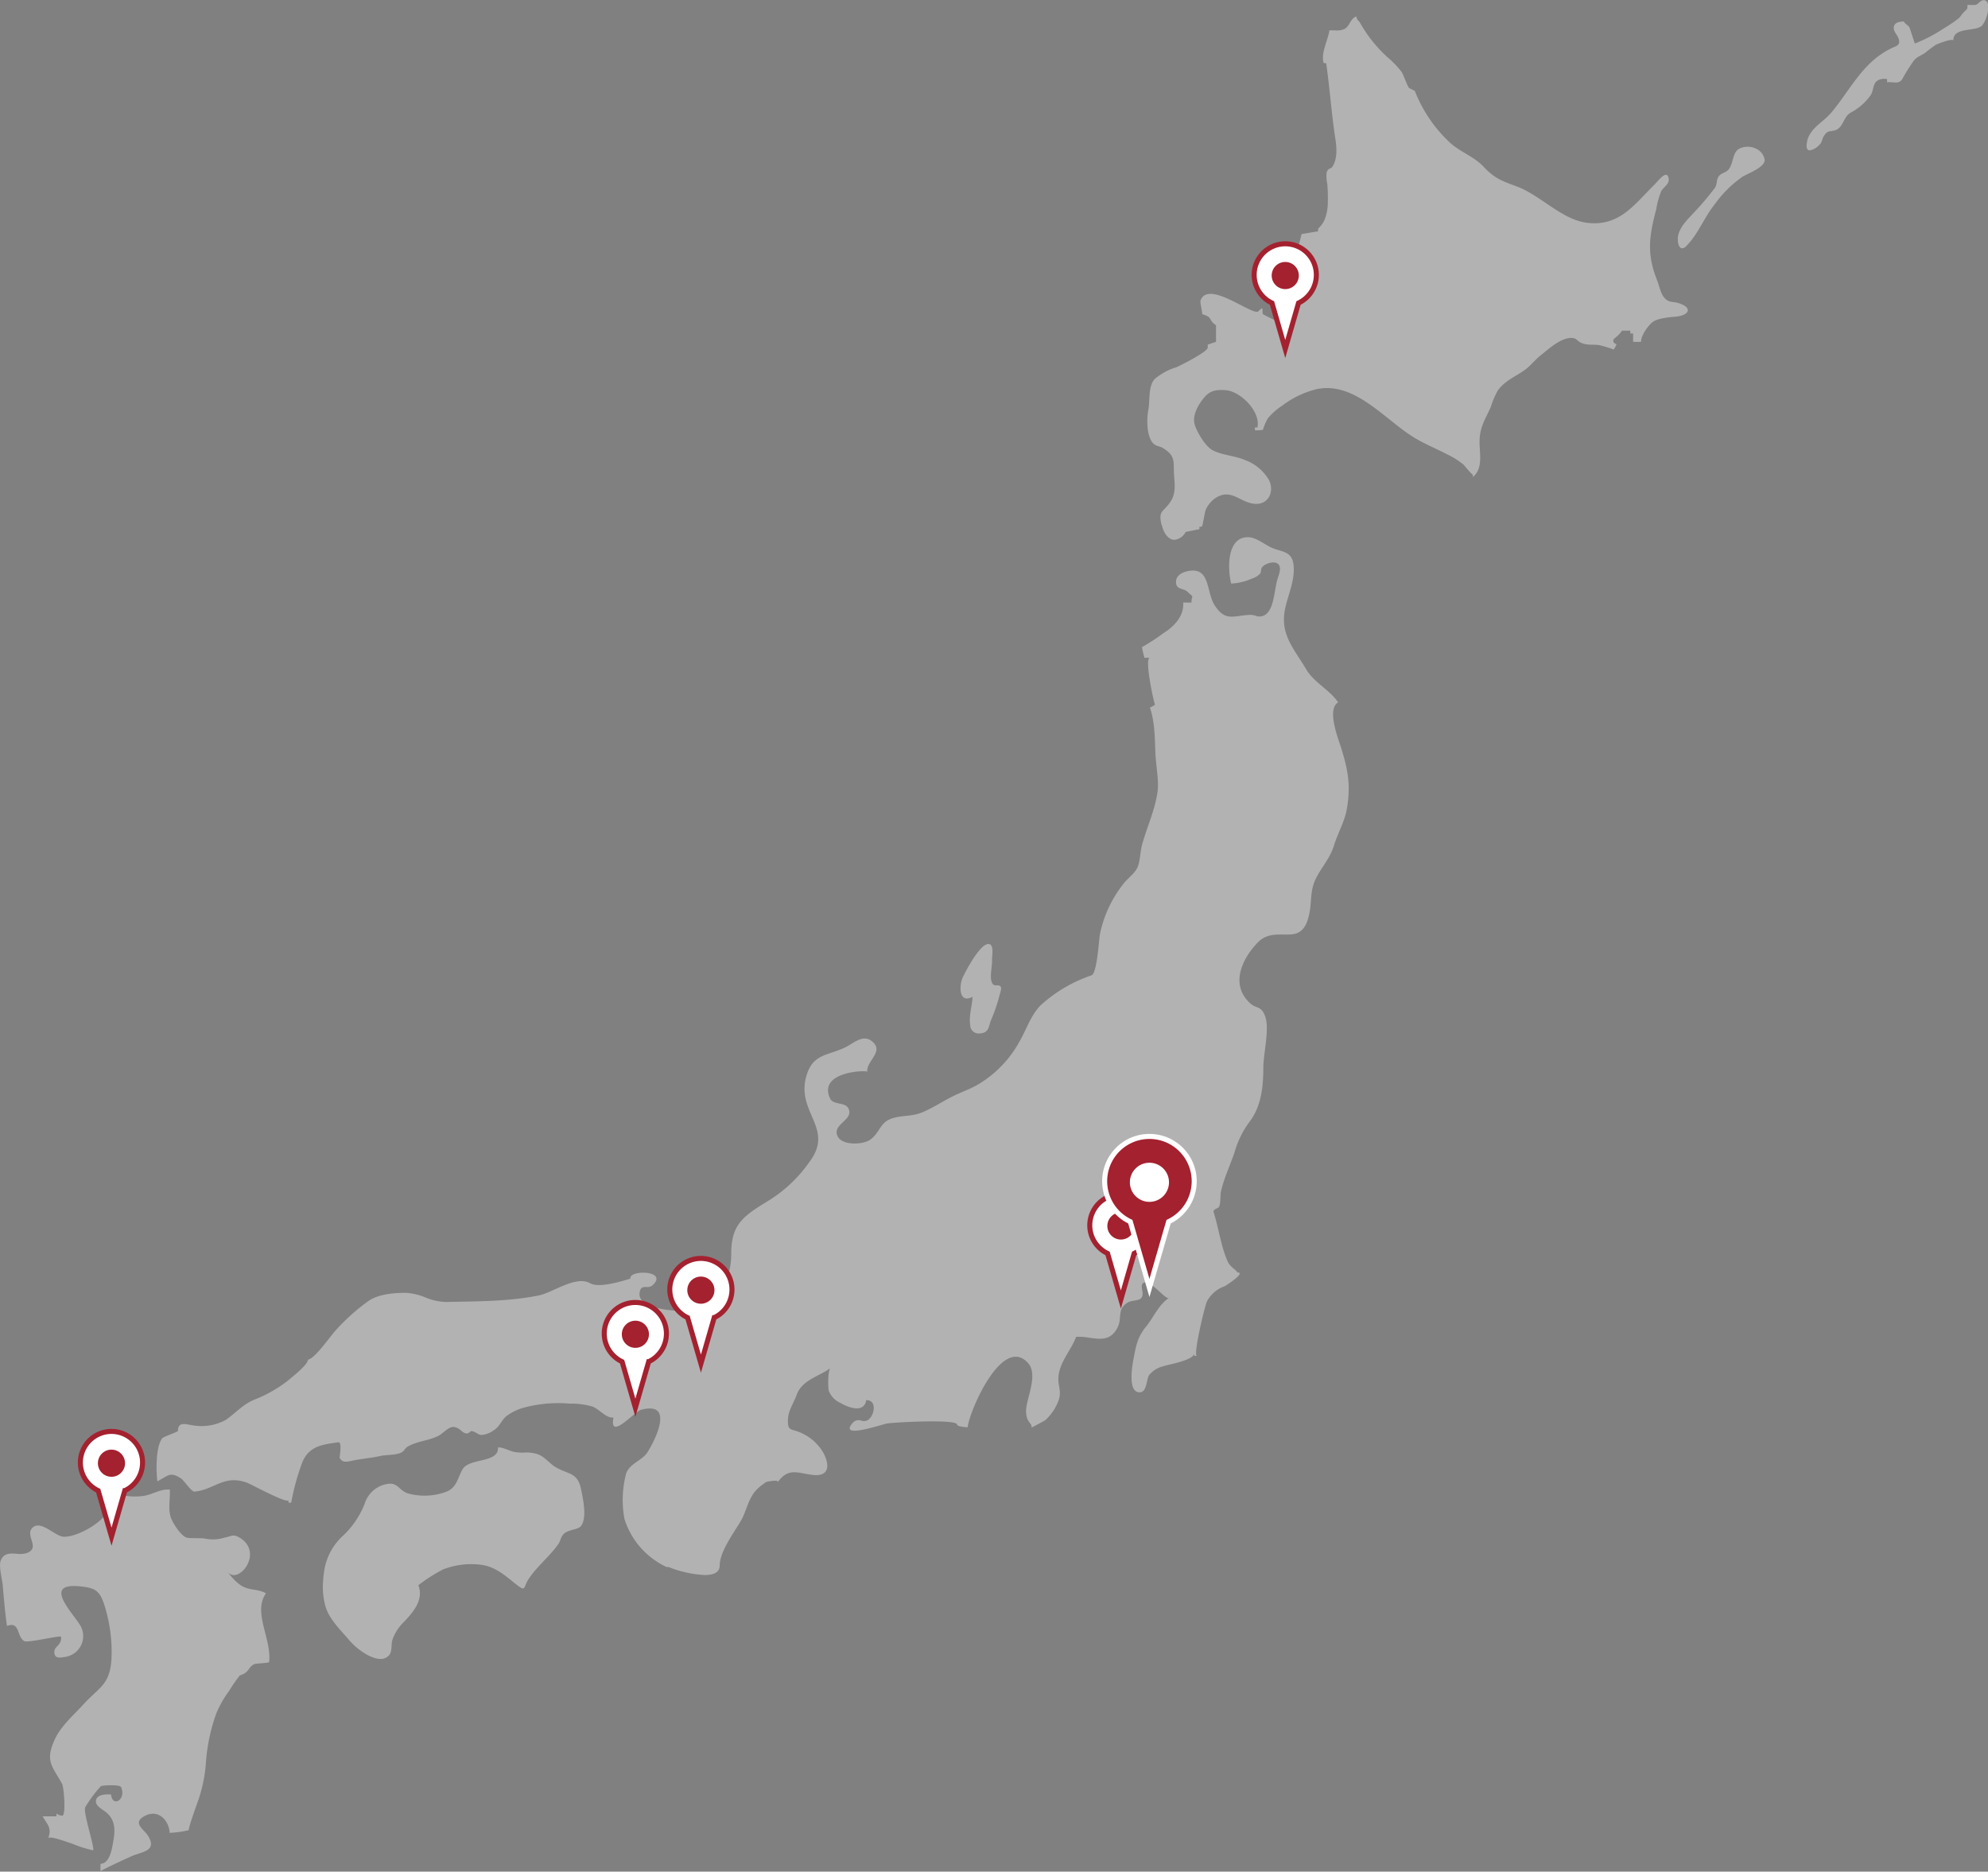<svg id="レイヤー_1" data-name="レイヤー 1" xmlns="http://www.w3.org/2000/svg" viewBox="0 0 395.2 372.05"><rect x="0" y="0" width="395.2" height="372.05" fill="#808080" stroke="none"/><defs><style>.cls-1{fill:#b2b2b2;}.cls-2,.cls-5{fill:#fff;}.cls-2{stroke:#a4212f;}.cls-2,.cls-4{stroke-miterlimit:10;}.cls-3,.cls-4{fill:#a4212f;}.cls-4{stroke:#fff;}</style></defs><g id="グループ_62" data-name="グループ 62"><g id="グループ_54" data-name="グループ 54"><g id="グループ_46" data-name="グループ 46"><path id="合体_1" data-name="合体 1" class="cls-1" d="M20,370.49c1.84-.07,2.26-3,2.5-4.37.41-2.23.49-4.33-1.42-5.88-.6-.5-1.89-1.12-2-2-.17-1.54,1.93-1.62,3-1.52.26,2.66,3.07,1,2-1.45-.27-.6-3.47-.37-4-.24a26.2,26.2,0,0,0-3.13,4.2c-.52,1,2.08,8.54,1.52,8.57a24.76,24.76,0,0,1-4-1.26c-2.29-.81-4.71-1.61-4.89-1.11.77-2.14-.16-2.69-1.11-4.38h2.75v-.55a2.75,2.75,0,0,0,1.13.44c.83,0,.34-5.69,0-6.33-1.92-3.54-3.52-4.47-1.39-9,1.24-2.6,3.78-4.78,5.56-6.74,3.13-3.45,5.27-3.87,5.63-8.92a30.65,30.65,0,0,0-1.22-10.3c-1-3.42-1.82-4-5.09-4.32-7.7-.74-1,5.58.27,8.06A4.17,4.17,0,0,1,14.14,329a4.21,4.21,0,0,1-1.19.37c-.8.1-2.17.5-2.15-1,0-1.2,1.47-1.21,1.34-3,0-.19-1.62.12-3.34.43s-3.64.64-4,.41c-1.5-.9-.82-4-3.41-3-.4-2.69-.61-5.42-.85-8.13-.11-1.18-.83-3.77-.39-4.88.61-1.51,1.88-1.43,3.15-1.34a5.08,5.08,0,0,0,1.9-.1c3.06-1-.41-3.57,1.3-5.11s4.46,1.81,6.23,1.83c2.4,0,6-2,7.63-3.69A9.37,9.37,0,0,0,22,298.58a14.28,14.28,0,0,1,.63-1.46c.22-.42.45-.21.87-.11a12,12,0,0,0,5.27.31c1.7-.33,3.16-1.36,5-1.22,0,.25,0,.49,0,.74,0,1.65-.36,3.4.26,5,.45,1.13,1.91,3.37,3,3.79.57.21,2.83.06,3.74.22a7.81,7.81,0,0,0,3.84-.19c1.45-.26,1.7-.83,3.12.06,4.79,3-.42,9.43-2.44,6.74a10.58,10.58,0,0,0,2.27,2.45c1.8,1.4,3.64.81,5.31,1.82-2.66,3.79,1.15,9,.63,13.64,0,.23-2.64.28-2.94.43-1,.48-.94,1.09-1.78,1.72a3.82,3.82,0,0,1-1.1.52,28.25,28.25,0,0,0-2.08,3A21.72,21.72,0,0,0,43,340.59a36.57,36.57,0,0,0-2.08,10,29.21,29.21,0,0,1-1.51,7.28c-.1.28-2.18,6-1.84,5.92a18.51,18.51,0,0,1-3.84.54c-.13-2.49-2.35-4.95-5.2-3.21-2.17,1.32.05,2.48.88,3.78,1.89,3-1.05,3.17-3.07,4-.51.22-6.33,2.87-6.33,3.08A6.8,6.8,0,0,1,20,370.49Zm49.63-44.2c-1.74-2.12-4.08-4.22-4.91-6.9a14.52,14.52,0,0,1-.49-5.12,23.48,23.48,0,0,1,.3-2.49A11.78,11.78,0,0,1,68,305.45a17.54,17.54,0,0,0,4.49-6.52A5.67,5.67,0,0,1,76.89,295c2.26-.45,2.39,1.36,4.33,1.9a12.49,12.49,0,0,0,7.62-.41C90.9,295.58,91,293.65,92,292c1.42-2.23,7.2-1.13,7-4.29,1.17,0,2.23.74,3.39.94a10.39,10.39,0,0,0,1.85.1,6.91,6.91,0,0,1,2.78.37c1.37.56,2.16,1.75,3.4,2.5,2.44,1.48,4.38,1,5.07,4.31.38,1.86,1.28,5.8,0,7.42-.6.77-2.55.67-3.44,1.58-.62.65-.6,1.38-1.11,2.08-1.76,2.46-4.22,4.38-5.87,6.89-1.19,1.81-.32,2.77-3,.61-1.89-1.54-3.78-3.07-6.28-3.44a15.58,15.58,0,0,0-7.71.9,33.24,33.24,0,0,0-4.91,3.14c1.1,2.91-1,5.32-2.84,7.27A9,9,0,0,0,78,326c-.28.9,0,2.25-.62,3a2.18,2.18,0,0,1-1.73.77c-2.16,0-5-2.28-6-3.5Zm63-14.74a15.77,15.77,0,0,1-8.48-9.56,20.45,20.45,0,0,1,.34-9.14c.77-2,3.16-2.49,4.25-4.21,1.5-2.38,5.43-10.17-1.28-8.4-1.39.37-6.39,6.28-5.51,1.53-1.38.22-2.89-1.71-4.19-2.18a15.26,15.26,0,0,0-4.46-.57,26.35,26.35,0,0,0-9.06.77,10.18,10.18,0,0,0-3.69,1.81c-1,.93-1.21,2-2.48,2.77a4.51,4.51,0,0,1-2.36.87c-.7,0-1.3-.82-2.14-.75-.75.86-1.36.34-2-.19a2.39,2.39,0,0,0-1.47-.65c-1,0-2.08,1.34-3,1.8-2.11,1-4.13,1-6.07,2.12-.61.37-.61.91-1.44,1.25-1.13.46-2.83.34-4.06.62-1.79.4-3.62.53-5.42.9-1.21.25-2,.49-2.59-.54-.07-.13.58-3.22-.29-3.1-3,.44-5.77.69-7.12,3.95a46,46,0,0,0-2.22,8.05h-.55v-.54c0,.94-7.46-3.16-8.32-3.46-4.56-1.59-6.39,1.42-10.34,1.81-.62.06-2.08-2.2-2.64-2.58-2.2-1.46-2.5-.65-4.76.53-.06-.49-.11-1.11-.14-1.8-.08-2.29.1-5.36,1.07-6.71.27-.39,3.17-1.29,3.17-1.53,0-2.15,2-1.1,3.62-1a10,10,0,0,0,5.85-1.15c2-1.37,3.31-3,5.6-4a26.21,26.21,0,0,0,7-4c1-.88,3.68-2.94,3.79-4,1.41-.24,4.38-4.62,5.6-5.94a40.4,40.4,0,0,1,6.4-5.71c1.94-1.37,5-1.61,7.31-1.63a11.93,11.93,0,0,1,4,.91,11.37,11.37,0,0,0,4.14.91c6.06-.14,12.6-.08,18.54-1.33,2.69-.57,7.3-4,10.09-2.39,1.78,1,6.25-.39,8-.93-.37-1.79,7.66-1.67,4.4,1.33a1.67,1.67,0,0,1-1.25.34c-.61,0-1.14,0-1.32,1.11-.6,3.76,9.37,4,11.41,3.33,4.65-1.52,6.83-6.52,6.8-11,0-6.07,2.48-7.58,7.74-10.8a27.7,27.7,0,0,0,7.82-7.51c5.06-6.72-2.79-9.81-.59-17.17,1.3-4.33,4.16-3.9,7.65-5.57,1.65-.78,3.51-2.67,5.29-1.29,2.67,2.08-1.1,3.92-.86,6.12,0-.36-9.87-.12-7.41,5.28.64,1.4,3,.68,3.65,2,1.16,2.31-3.19,3.06-2.18,5.44.83,2,5,1.78,6.41.85,2-1.33,1.93-3.32,4.19-4.21,1.89-.73,4-.44,5.91-1.16,2.11-.78,4.44-2.35,6.52-3.37,1.52-.75,3.26-1.36,4.71-2.18a22.38,22.38,0,0,0,8.46-8.67c1.38-2.38,2.2-5.11,4.15-7.15a28.71,28.71,0,0,1,10.16-6c1.12-.37,1.47-7.12,1.68-8.19a23.81,23.81,0,0,1,4.63-9.95c.8-1.1,2.29-2.08,2.84-3.33s.53-3.33,1-4.83c1-3.45,2.52-6.73,3-10.31.26-2.22-.35-5.2-.44-7.5-.13-3.11-.1-6.15-1.09-9.14a3.2,3.2,0,0,0,1-.55c-.36-1-2.13-9.33-1-9.33h-1.1c-.18-.7-.37-1.4-.49-2.11a38.71,38.71,0,0,0,4.2-2.73c2.42-1.51,4.18-3.57,4-6.14h1.65c0-1.73.7-.72-.8-2.14-.81-.77-2.31-.33-2.28-2s2.16-2.19,3.29-2.21c3.43-.08,2.82,4.36,4.34,6.8,2.12,3.41,3.73,2.17,7.05,2a3.64,3.64,0,0,1,1.09.16,2.12,2.12,0,0,0,2.49-.64c1.19-1.31,1.39-4.73,1.85-6.4.23-.85,1-2.47.21-3.21s-2.68-.08-3.22.64c-.26.37-.15.94-.36,1.23a3.55,3.55,0,0,1-1.62,1,11.3,11.3,0,0,1-4.15,1c-.72-2.85-.92-9.27,3.36-9.21,1.33,0,2.69,1,4,1.73a8.21,8.21,0,0,0,1,.49c1.82.68,3.62.67,4,3,.44,3.06-.94,5.89-1.6,8.81-1.17,5.23,1.65,8,4.19,12.28,1.58,2.65,4.63,4,6.31,6.52-2.29,1.32,0,7.17.55,8.89,1.39,4.45,2,7.5,1.19,12.23-.43,2.58-1.83,4.9-2.59,7.4s-2.54,4.33-3.64,6.64-.74,4.36-1.23,6.81c-.86,4.27-2.88,4.22-5.17,4.18-1.68,0-3.5-.07-5.11,1.6-3.23,3.37-5.42,8.38-1.56,12,1.34,1.26,2.27.43,3.08,2.74.86,2.49-.38,7.37-.39,10.07,0,3.8-.38,7.72-2.77,10.85a18.65,18.65,0,0,0-3,6.19c-.84,2.42-2,4.92-2.6,7.39-.25.93-.06,2.45-.41,3.24-.21.45-1.3.43-1.09,1.15,1,3.14,1.42,6.6,2.72,9.62.58,1.32,1.53,1.58,2,2.32,1.8,0-2.32,2.64-2.53,2.74a6.38,6.38,0,0,0-3.52,3c-.47,1-2.81,10.84-2,10.84h-.55v-.55c0,1.46-5.1,2.24-6.1,2.61a5.19,5.19,0,0,0-2.87,1.79c-.53.82-.4,3.43-1.88,3.4-2.32,0-1.51-4.94-1.27-6.26.5-2.68.75-4.59,2.52-6.75,1.52-1.85,2.54-4.41,4.58-5.75-.32.21-1.19-.66-2.16-1.52s-2.31-2-3-1.4.45,2.13-.39,3c-.42.46-1.95.42-2.57.79-2.25,1.36-1.16,2.91-2,4.81-1.32,2.87-3.47,2.55-5.7,2.23a11.61,11.61,0,0,0-2.63-.18c-1,2.72-3.37,5.09-3.52,8.12-.08,1.76.66,2.65.05,4.47a9.78,9.78,0,0,1-2.63,3.95c-.17.15-2.75,1.52-2.75,1.48,0-.55-.11-.58-.42-1a2.93,2.93,0,0,1-.46-.83,4.65,4.65,0,0,1-.16-2.13c.29-2.39,2.3-6.68.33-8.86-5.11-5.64-11.64,9.51-12,12.78-.22,0-2.09-.13-2.09-.53,0-1.14-12.31-.47-13.9-.23-1,.15-9.83,3.25-6.84-.14a1.53,1.53,0,0,1,1.66-.43,1.86,1.86,0,0,0,1.12,0c1.52-.66,2.2-4.15-.11-4.06-.43,2.68-3.6,1.44-5.11.56a4.42,4.42,0,0,1-2.32-2.39c-.2-.63-.21-4.16.33-4.56-2.33,1.72-5.68,2.34-6.76,5.4-.52,1.46-1.58,3-1.68,4.57-.17,2.69.53,2,2.53,2.89a9.61,9.61,0,0,1,4.56,4.12c1.3,2.58.92,4.58-2.06,4.28s-4.94-1.63-7.11,1.48c.47-.67-2.2-.12-2.21-.11a10.49,10.49,0,0,0-2.08,1.68c-1.66,1.84-1.88,4.24-3.14,6.29-1.48,2.44-4.08,6-4.08,8.67,0,1.41-1.29,1.88-3,1.88a22.53,22.53,0,0,1-7.28-1.64Zm60.27-107.7c-.37-1.89.38-3.85.43-5.7-2.8,1.46-2.67-2.33-1.92-3.91.66-1.4,3.45-6.67,5.11-6.59,1.09.06.72,2.06.69,3v.19c.07,1.39-.71,4,.28,4.9a1,1,0,0,0,.64.13c.3,0,.6,0,.78.24.28.41-.14,1.39-.24,1.83A32.3,32.3,0,0,1,197,202.8c-.41,1-.37,2.25-1.65,2.54a3.86,3.86,0,0,1-.75.1,1.67,1.67,0,0,1-1.73-1.59Zm38-99.51c-.66-3,.3-2.37,1.82-4.66,1.29-2,.63-4.17.63-6.38s-.17-3-2.2-4.25c-.66-.41-1.34-.31-1.92-.94-1.35-1.47-1.28-4.9-.94-6.69s-.07-4.66,1.26-6.08A12,12,0,0,1,233.86,73c.78-.33,6.23-3.08,6.23-3.9V68.5l1.65-.55v-3.3c-1.65-1.08-.51-1.55-2.74-2.19-.06-.77-.26-1.51-.35-2.27a1.23,1.23,0,0,1,.07-.63c1-2.21,4.25-.79,7.07.64,2.15,1.08,4,2.17,4.41,1.65.16-.24.56-.46.68-.62.19.29,0,1.08.2,1.23s3.4,1.81,3.84,1.65c0-.28-.12-.51.18-.59s.46-.14.68-.23A4.82,4.82,0,0,0,258.29,61a11.22,11.22,0,0,0,1-5.68l-1.1-.55c.18-1.1.37-2.2.55-3.3h-.55c-.18-.91-.37-1.83-.55-2.74h.55l.55-2.2,3.29-.55c0-.29-.07-.48.15-.68a4.53,4.53,0,0,0,.51-.57,5,5,0,0,0,.66-1.15,8.92,8.92,0,0,0,.6-3,34.23,34.23,0,0,0-.09-4,7.83,7.83,0,0,1-.15-2.26c.35-1.07.82-.58,1.24-1.3.91-1.55.8-3.59.5-5.48-.77-5-1.09-9.95-1.81-14.92a.56.56,0,0,0-.5-.06c-.62-2,.85-4.54,1.14-6.53.33,0,.66,0,1,0a3.83,3.83,0,0,0,2-.27c1.07-.59,1.11-2,2.32-2.49.09.19.13.52.28.67a3.57,3.57,0,0,1,.54.69,27.68,27.68,0,0,0,5.37,6.72,19,19,0,0,1,2.82,2.92c.38.53,1.24,3.09,1.54,3.24l1.1.55a28,28,0,0,0,6.9,10.21c2,1.88,4.76,2.79,6.67,4.76l.12.13c2.08,2.23,3.58,2.8,6.5,3.87,4.77,1.74,9,6.62,14,7.25,6.48.83,9.4-3.6,13.51-7.63.62-.6,2.5-3.22,2.78-1.06.13,1-1.07,1.64-1.49,2.41a17,17,0,0,0-1,3.62c-1.41,5.36-1.92,8.87.19,14.12.45,1.12.69,2.77,1.6,3.63s1.6.52,2.78.92c2.91,1,1.73,2.45-.65,2.65-1.21.1-3.52.31-4.52,1s-2.5,2.9-2.4,4a14.08,14.08,0,0,1-1.59,0V66.29h-.55v-.56h-1.65a6.52,6.52,0,0,1-1.54,1.56.63.63,0,0,0-.09.82c.06.09.53.33.53.37a6.06,6.06,0,0,1-.56,1,23,23,0,0,0-2.9-.88c-1.21-.17-2.3.08-3.49-.42-1-.41-.91-1.08-2.29-1-2.09.18-4.23,2.18-5.81,3.43-1.15.91-2.12,2.21-3.29,3-1.9,1.35-3.77,2-5.25,4A17.69,17.69,0,0,0,296.32,81c-1.16,2.52-2.24,4.07-2.19,7,0,2.35.72,5.09-1.34,6.84v-.55c0,.32-1.81-1.9-1.82-1.9a15,15,0,0,0-3.14-2c-2.28-1.21-4.7-2.15-6.89-3.52-5.78-3.61-11.63-11-19.08-9.54a18.31,18.31,0,0,0-6.8,3.19,13.15,13.15,0,0,0-3,2.61,10.22,10.22,0,0,0-1,2.31,7.07,7.07,0,0,1-1.59.08v-.55a4.17,4.17,0,0,0,.5,0c.69-3.17-3.4-7.24-6.39-7.42-1.92-.12-3.05.13-4.17,1.44s-2.46,3.55-1.92,5.39c.45,1.51,2.14,4.38,3.57,5.12,1.92,1,4.4,1.07,6.41,1.94a9.11,9.11,0,0,1,4.8,4c1.11,2.24-.08,5-2.95,4.7S244.7,97,241.63,99a5.5,5.5,0,0,0-1.95,2.37c-.18.4-.6,3.21-.74,3.27s-.5.14-.5,0v.55l-2.74.55a2.88,2.88,0,0,1-2.22,1.57c-1.14,0-2.14-1.21-2.53-3ZM333.52,47.39c.19-2.12,1.84-3.63,3.1-5a58.37,58.37,0,0,0,4.25-5c.53-.76.31-1.47.69-2.16.45-.86,1.54-.86,2.1-1.57.86-1.09.77-3,1.74-3.85a1.44,1.44,0,0,1,.32-.23,3.77,3.77,0,0,1,4.09.43,2.93,2.93,0,0,1,1,1.83c-.06,1.49-3.4,2.65-4.44,3.31a22.79,22.79,0,0,0-5.53,5.51c-2.07,2.56-3.32,6-5.65,8.28a1.13,1.13,0,0,1-.78.42c-.64,0-.93-1.07-.85-1.88Zm25.72-19.34c.66-2.7,3.24-3.75,4.89-5.76,4-4.83,6.37-10.37,12.55-13,.74-.32,1-.63.79-1.47s-1.05-1.49-1-2.27c0-1.06,1.09-1.27,2-1.27.3.58,1,.76,1.19,1.37.33,1,.67,2,1,3a30.48,30.48,0,0,0,5.85-3.07,23.2,23.2,0,0,0,2.92-2c.39-.36.62-.83,1-1.19.57-.6.69-.42.69-1.42a12.88,12.88,0,0,0,1.64,0,1.41,1.41,0,0,0,.59-.4c.41-.37.92-.79,1.5-.35,1.06.8-.12,4.38-1,5-1.43,1.07-5.63.16-5.55,2.88,0-.61-3.23.66-3.46.8a21,21,0,0,0-2,1.5c-.88.67-1.64.76-2.39,1.65a38.53,38.53,0,0,0-2.32,3.72c-.48.74-1.2.66-2,.59a4.57,4.57,0,0,0-1,0,3.66,3.66,0,0,0,0-.57c-.09-.13-.22-.11-.36-.1h-.21a2.28,2.28,0,0,0-1.25.28c-1.07.63-.82,2.1-1.47,3a11.48,11.48,0,0,1-3.92,3.41c-1.55.84-1.43,3.14-3.3,3.57-.95.22-1.25,0-1.9.87s-.34,1.36-1.14,2.07a3.26,3.26,0,0,1-1.81,1c-.57,0-.81-.58-.5-1.85Z"/></g><g id="グループ_47" data-name="グループ 47"><path id="パス_19" data-name="パス 19" class="cls-2" d="M145.51,256.34a6.18,6.18,0,1,0-8.82,5.58l2.65,9.15,2.64-9.15A6.16,6.16,0,0,0,145.51,256.34Z"/><circle id="楕円形_8" data-name="楕円形 8" class="cls-3" cx="139.33" cy="256.46" r="2.7"/></g><g id="グループ_49" data-name="グループ 49"><path id="パス_21" data-name="パス 21" class="cls-2" d="M261.68,54.65a6.18,6.18,0,1,0-8.82,5.58l2.64,9.14,2.64-9.14A6.18,6.18,0,0,0,261.68,54.65Z"/><circle id="楕円形_10" data-name="楕円形 10" class="cls-3" cx="255.5" cy="54.77" r="2.7"/></g><g id="グループ_50" data-name="グループ 50"><path id="パス_22" data-name="パス 22" class="cls-2" d="M28.34,290.73a6.18,6.18,0,1,0-8.82,5.58l2.65,9.15,2.64-9.15A6.16,6.16,0,0,0,28.34,290.73Z"/><circle id="楕円形_11" data-name="楕円形 11" class="cls-3" cx="22.16" cy="290.86" r="2.7"/></g><g id="グループ_51" data-name="グループ 51"><path id="パス_23" data-name="パス 23" class="cls-2" d="M132.48,265.11a6.18,6.18,0,1,0-8.81,5.57l2.64,9.15,2.64-9.15A6.16,6.16,0,0,0,132.48,265.11Z"/><circle id="楕円形_12" data-name="楕円形 12" class="cls-3" cx="126.31" cy="265.23" r="2.7"/></g><g id="グループ_52" data-name="グループ 52"><path id="パス_24" data-name="パス 24" class="cls-2" d="M229,243.58a6.18,6.18,0,1,0-8.82,5.58l2.64,9.15,2.64-9.15A6.17,6.17,0,0,0,229,243.58Z"/><circle id="楕円形_13" data-name="楕円形 13" class="cls-3" cx="222.83" cy="243.7" r="2.7"/></g><g id="グループ_53" data-name="グループ 53"><path id="パス_25" data-name="パス 25" class="cls-4" d="M237.4,234.85a8.9,8.9,0,1,0-12.7,8l3.8,13.17,3.81-13.17A8.9,8.9,0,0,0,237.4,234.85Z"/><circle id="楕円形_14" data-name="楕円形 14" class="cls-5" cx="228.5" cy="235.02" r="3.89"/></g></g></g></svg>